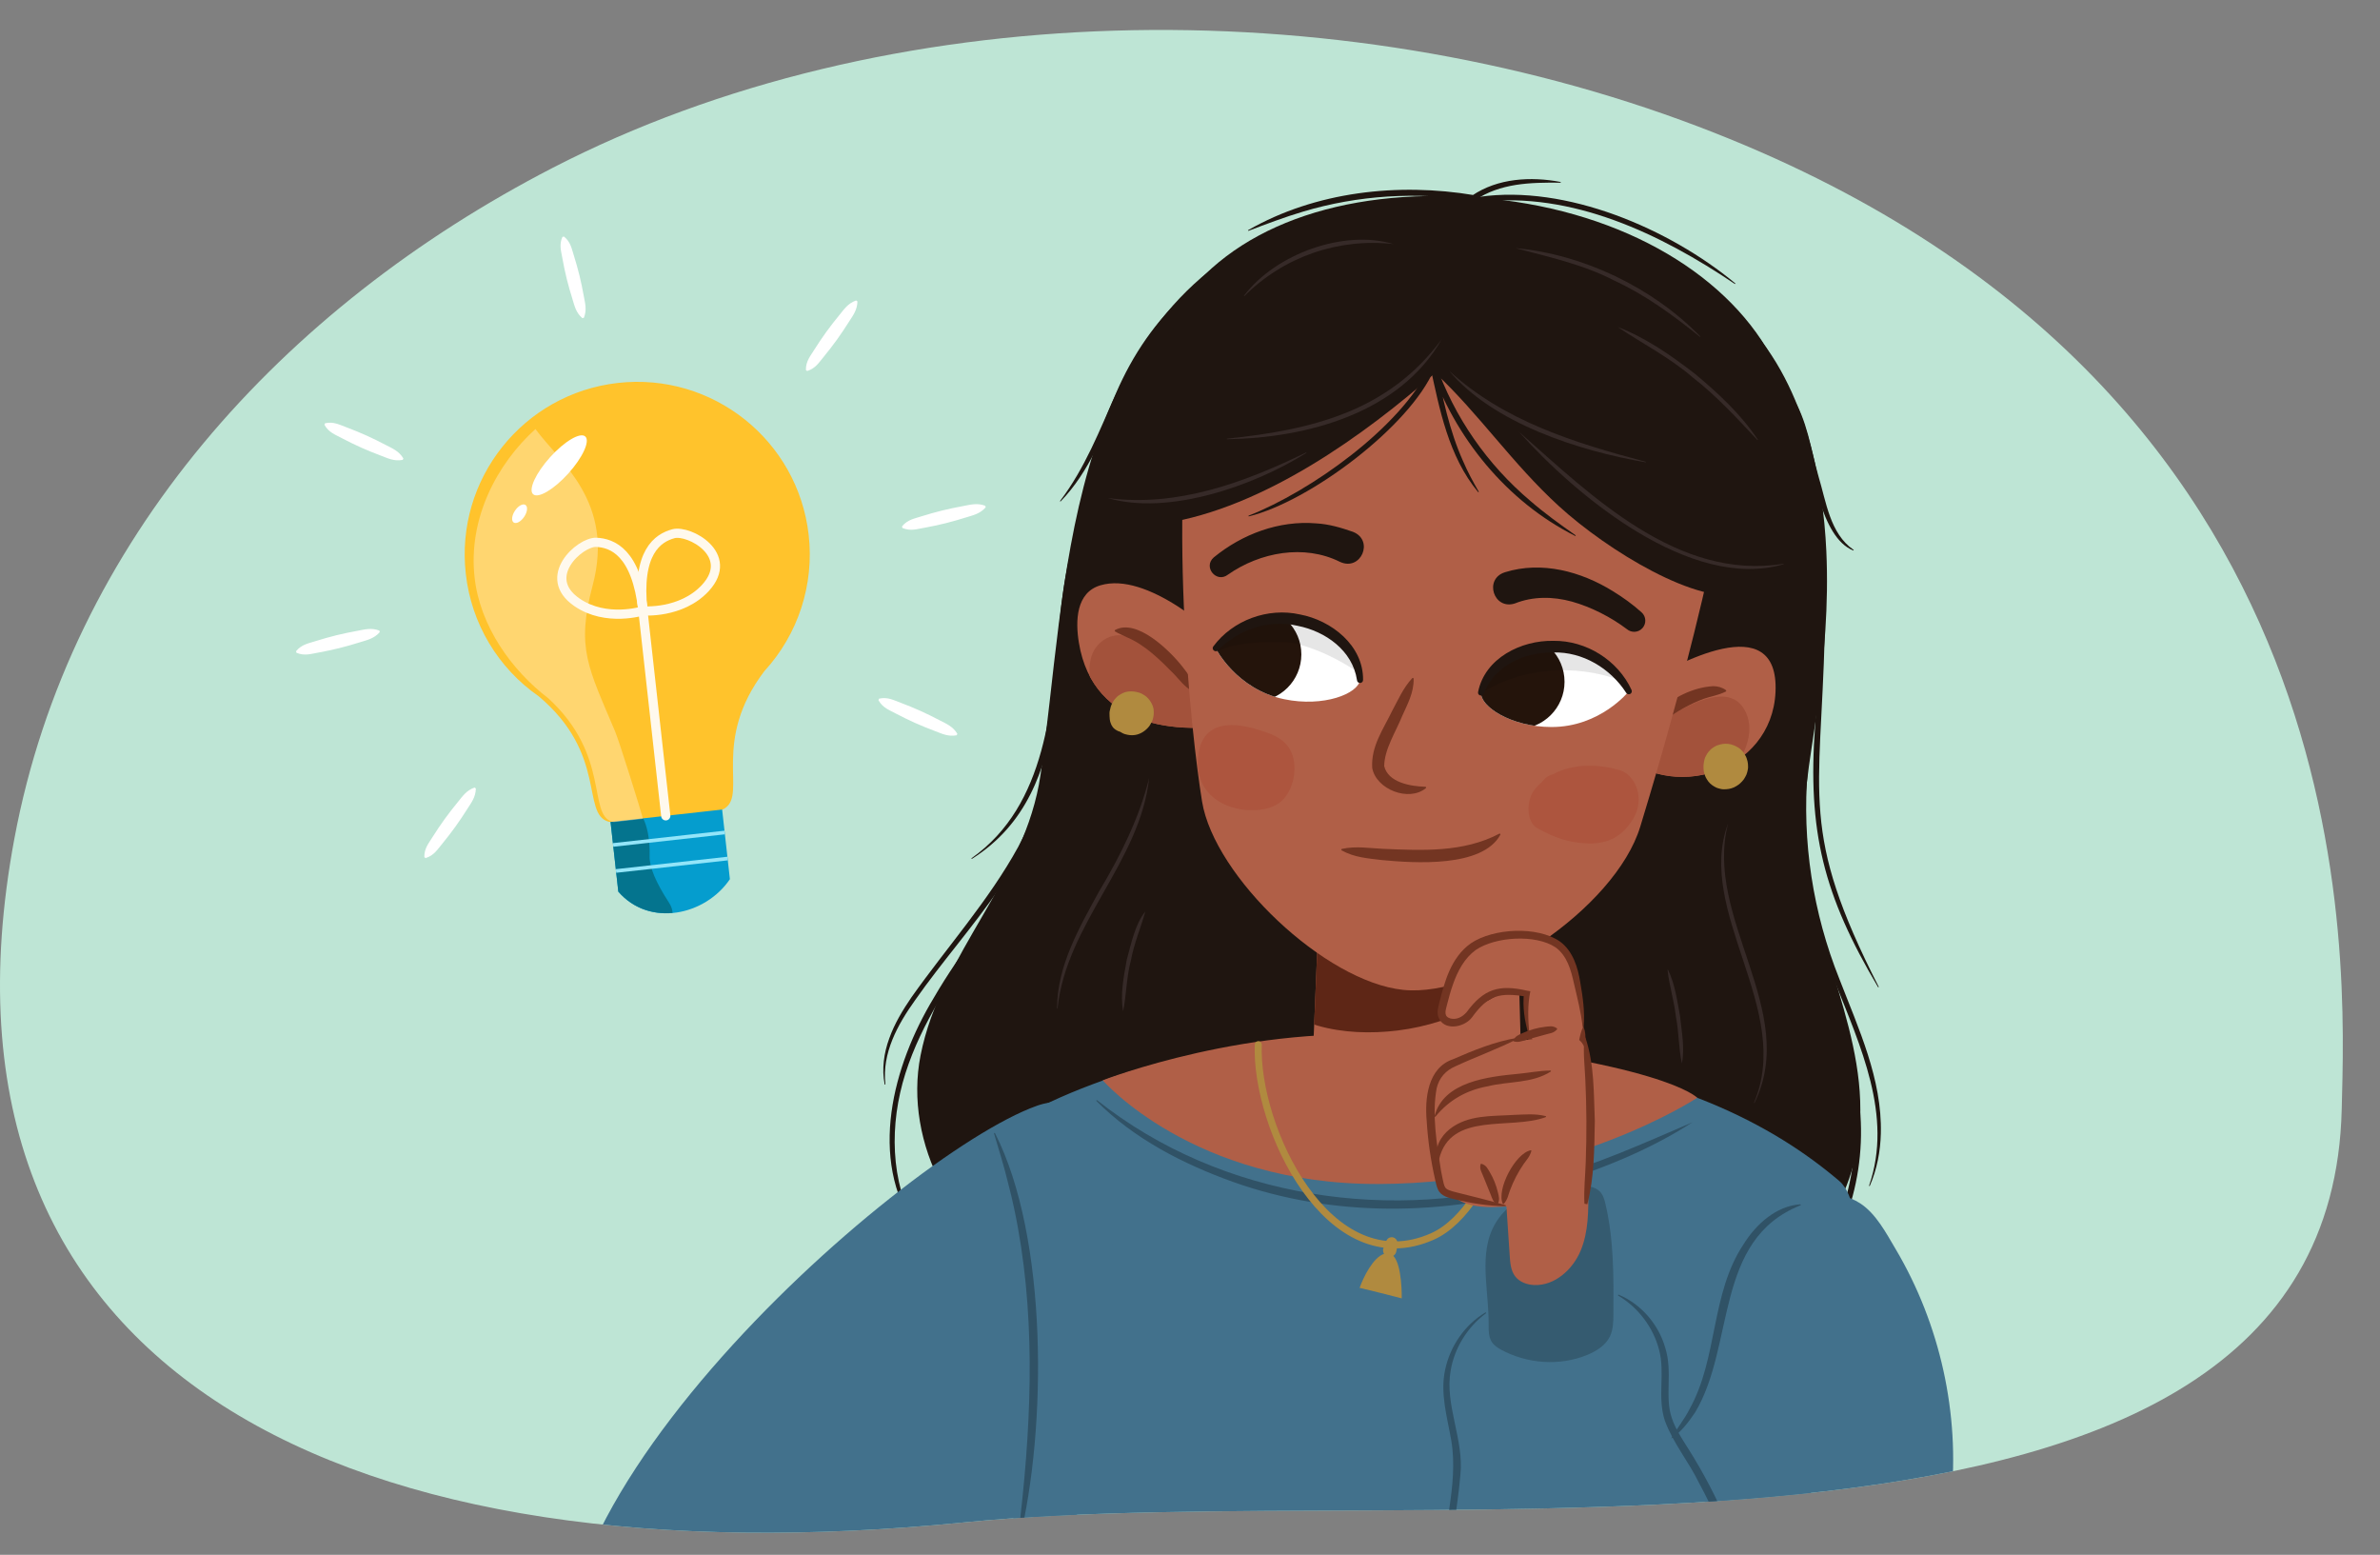 <?xml version="1.0" encoding="UTF-8"?><svg id="a" xmlns="http://www.w3.org/2000/svg" width="360" height="235.12" xmlns:xlink="http://www.w3.org/1999/xlink" viewBox="0 0 360 235.12"><rect x="0" y="0" width="360" height="235.12" fill="#808080" stroke="none"/><defs><clipPath id="b"><path d="M256.897,19.146C201.822-1.778,134.134-.708,83.571,25.394,42.748,46.468,10.615,81.69,2.179,126.797c-15.27,81.656,51.512,112.612,143.62,103.429,71.553-7.133,206.596,15.395,208.412-62.504,.512-21.955,5.009-109.702-97.313-148.576Z" fill="#bee5d5"/></clipPath><clipPath id="c"><polygon points="229.636 143.369 230.61 179.595 197.844 177.737 199.31 142.121 229.636 143.369" fill="#b05f47"/></clipPath><clipPath id="d"><path d="M248.21,103.623c5.181-3.179,20.935-11.857,20.355,1.023-.548,12.17-15.916,17.008-24.241,8.684" fill="#b05f47"/></clipPath><clipPath id="e"><path d="M187.823,99.785c-4.277-4.486-14.41-13.341-21.376-11.273-3.671,1.089-3.802,5.345-3.256,8.676,2.169,13.22,15.639,14.299,26.136,11.813" fill="#b05f47"/></clipPath><clipPath id="f"><path d="M205.718,102.834c.347-2.58-2.3-7.288-8.456-8.859-8.119-2.072-13.37,4.06-13.37,4.06,0,0,3.095,6.194,10.362,7.703,5.965,1.239,11.186-.837,11.464-2.904Z" fill="#fff"/></clipPath><clipPath id="g"><path d="M224.028,104.74c.192-2.597,3.752-6.658,10.099-6.927,8.371-.355,12.247,6.727,12.247,6.727,0,0-4.304,5.423-11.726,5.403-6.092-.016-10.773-3.123-10.62-5.203Z" fill="#fff"/></clipPath></defs><g><path d="M256.897,19.146C201.822-1.778,134.134-.708,83.571,25.394,42.748,46.468,10.615,81.69,2.179,126.797c-15.27,81.656,51.512,112.612,143.62,103.429,71.553-7.133,206.596,15.395,208.412-62.504,.512-21.955,5.009-109.702-97.313-148.576Z" fill="#bee5d5"/><g clip-path="url(#b)"><g><path d="M273.146,130.538c-1.009-7.82,.703-15.624,1.736-23.309,1.062-7.902,1.738-15.874,1.37-23.881-.49-10.659-3.152-25.928-13.188-35.576-.852-.819-68.097-13.891-69.306-13.358-33.087,14.594-32.299,54.71-36.367,82.758-2.31,15.924-15.081,26.877-18.151,42.444-2.588,13.126,5.118,28.091,17.925,33.289,.139,.056,.281,.095,.423,.13,1.018,1.421,2.752,2.656,4.428,2.611,16.168-.439,32.34-.773,48.509-1.199,3.263-.086,9.883-.234,16.014-1.443,5.861,3.961,12.836,10.397,20.074,10.677,3.929,.152,7.785-1.474,11.209-3.749,10.587-4.673,20.212-13.224,22.805-24.93,3.42-15.442-5.544-29.447-7.481-44.463Z" fill="#1f1510"/><g><polygon points="229.636 143.369 230.61 179.595 197.844 177.737 199.31 142.121 229.636 143.369" fill="#b05f47"/><g clip-path="url(#c)"><path d="M229.24,138.745c-5.237,2.666-10.921,4.414-17.027,4.937-2.783,.239-5.655,.189-8.44-.082-3.187-.31-6.291-1.435-9.484-1.322-3.164,.113-4.824,2.554-3.95,4.69-.323,.462-.415,1.05-.085,1.604,4,6.712,13.046,8.26,21.151,7.264,8.915-1.096,16.618-5.669,22.991-10.853,3.554-2.891-.697-8.508-5.156-6.239Z" fill="#5e2616"/></g></g><g><path d="M173.337,100.856c.176-5.843-2.224-11.596-2.792-17.417-1.161-11.911,.555-26.199,7.259-36.505,8.121-12.485,24.972-18.606,45.657-17.065,20.685,1.54,37.246,10.964,44.41,23.936,10.059,18.214-4.403,56.668-14.426,60.705" fill="#1f1510"/><g><path d="M248.21,103.623c5.181-3.179,20.935-11.857,20.355,1.023-.548,12.17-15.916,17.008-24.241,8.684" fill="#b05f47"/><g clip-path="url(#d)"><path d="M263.688,107.038c-2.264-3.454-7.493-.822-10.206,.738-3.463,1.99-5.851,4.978-7.599,8.603-.455,.944,.299,1.975,1.176,2.173,.32,.463,.769,.856,1.377,1.111,3.824,1.608,8.788,.532,12.113-1.95,2.985-2.228,5.475-7.111,3.139-10.675Z" fill="#a3523b"/></g></g><g><path d="M187.823,99.785c-4.277-4.486-14.41-13.341-21.376-11.273-3.671,1.089-3.802,5.345-3.256,8.676,2.169,13.22,15.639,14.299,26.136,11.813" fill="#b05f47"/><g clip-path="url(#e)"><path d="M179.276,102.065c-2.505-2.779-5.286-4.893-8.892-5.869-2.409-.652-4.873,.982-5.412,3.523-.67,3.156,.516,5.872,2.466,8.233,2.512,3.042,7.001,7.026,11.111,7.228,1.991,.098,3.334-.82,4.279-2.561,1.862-3.428-1.379-8.145-3.551-10.554Z" fill="#a3523b"/></g></g><path d="M248.522,110.744c.188-1.447,1.217-2.271,2.126-3.109,2.351-2.077,5.318-3.691,8.509-3.872,.651,.005,1.333,.179,1.9,.595,.083,.058,.066,.194-.029,.23-1.162,.576-2.154,.682-3.31,1.084-2.136,.781-4.133,1.967-5.993,3.29-.959,.675-1.674,1.526-3.024,1.931-.092,.032-.193-.05-.178-.148h0Z" fill="#733522"/><path d="M168.67,95.271c3.274-1.811,8.311,3.144,10.189,5.553,.804,1.036,1.698,2.108,1.731,3.622,.004,.102-.119,.171-.203,.111-1.247-.728-1.941-1.706-2.81-2.629-2.135-2.156-4.374-4.418-7.196-5.59-.588-.295-1.105-.481-1.714-.851-.077-.048-.076-.169,.003-.215h0Z" fill="#733522"/><path d="M181.187,50.882c-4.825,25.17-1.035,60.101,.636,70.319,1.858,11.361,18.576,27.255,30.411,28.488s32.087-12.266,35.876-24.689c2.907-9.532,13.53-44.785,15.757-70.853" fill="#b05f47"/><path d="M213.828,102.636c.048,2.113-.945,3.87-1.726,5.629-.992,2.446-2.699,5.037-2.727,7.589,.593,2.469,3.933,3.054,6.205,3.123,.113-.019,.185,.135,.099,.209-2.558,2.115-7.496,.218-8.116-3.033-.215-3.308,1.704-5.911,3.008-8.644,.935-1.708,1.645-3.434,3.039-4.952,.07-.083,.218-.033,.218,.079h0Z" fill="#733522"/><g><path d="M227.629,86.539c5.572-1.739,11.527-.114,16.309,2.845,1.549,.953,2.952,1.947,4.37,3.218,.694,.622,.752,1.688,.131,2.382-.615,.69-1.666,.743-2.356,.157-2.405-1.817-5.399-3.348-8.318-4.166-2.883-.792-5.9-.806-8.63,.281-3.202,1.035-4.724-3.699-1.505-4.716h0Z" fill="#1f1510"/><path d="M202.68,84.965c-5.421-2.701-12.081-1.461-16.928,1.924-1.737,1.365-3.823-1.142-2.16-2.595,4.312-3.532,9.881-5.613,15.483-5.149,1.917,.102,3.771,.648,5.574,1.28,3.255,1.28,1.208,6.026-1.969,4.539h0Z" fill="#1f1510"/><g><g><path d="M205.718,102.834c.347-2.58-2.3-7.288-8.456-8.859-8.119-2.072-13.37,4.06-13.37,4.06,0,0,3.095,6.194,10.362,7.703,5.965,1.239,11.186-.837,11.464-2.904Z" fill="#fff"/><g clip-path="url(#f)"><circle cx="189.717" cy="98.96" r="7.126" fill="#24140b"/><path d="M211.48,102.539c-.757-1.141-2.102-1.906-3.291-2.632,.859-.663,1.181-2.174,.198-3.041-2.68-2.362-6.466-3.155-9.869-3.879-3.833-.815-7.683-.911-11.525-.104-3.462,.727-6.967,1.811-10.16,3.348-2.952,1.421-5.723,3.284-6.959,6.425-.431,1.094,.914,2.539,1.95,1.594,2.631-2.401,5.608-4.203,8.815-5.535-.023,.07-.053,.133-.073,.205-.087,.3,.032,.515,.229,.641-.096,.417,.43,.869,.834,.554,1.355-1.057,2.878-1.836,4.483-2.377,2.361-.515,4.839-.663,7.186-.637,.687,.008,1.371,.056,2.056,.098,2.569,.512,5.024,1.543,7.316,2.794,1.241,.677,2.433,1.433,3.592,2.242,1.122,.783,2.235,1.923,3.548,2.349,1.262,.41,2.475-.834,1.672-2.045Z" opacity=".1"/></g></g><path d="M205.257,102.838c-.668-4.455-4.754-7.371-8.989-8.201-4.311-1.032-8.922,.569-12.012,3.683-.372,.452-1.084-.096-.727-.569,2.953-3.981,8.273-5.919,13.104-4.83,4.756,.894,9.603,4.672,9.546,9.909-.014,.594-.893,.6-.923,.008h0Z" fill="#1f1510"/></g><g><g><path d="M224.028,104.74c.192-2.597,3.752-6.658,10.099-6.927,8.371-.355,12.247,6.727,12.247,6.727,0,0-4.304,5.423-11.726,5.403-6.092-.016-10.773-3.123-10.62-5.203Z" fill="#fff"/><g clip-path="url(#g)"><circle cx="229.526" cy="103.105" r="7.126" fill="#24140b"/><path d="M246.576,100.265c-7.528-4.68-17.692-3.944-24.66,1.457-1.135,.88-.529,2.344,.496,2.767-.124,.578,.576,1.067,1.134,.686,6.158-4.205,14.638-4.894,21.579-2.272,1.557,.588,2.953-1.703,1.45-2.638Z" opacity=".1"/></g></g><path d="M223.578,104.641c1.025-5.137,6.543-7.835,11.383-7.73,4.952-.071,9.759,2.921,11.828,7.426,.108,.23,.009,.504-.222,.612-.228,.107-.49,.008-.607-.205-2.382-3.683-6.565-6.2-10.996-6.078-4.314-.06-8.916,1.953-10.486,6.174-.144,.572-1.02,.383-.901-.199h0Z" fill="#1f1510"/></g></g><path d="M176.071,79.144c15.081-2.325,30.453-13.453,41.022-22.756,6.656,6.227,11.653,13.707,18.721,20.165,7.284,6.655,21.133,15.172,27.951,13.217,12.114-17.59,11.919-53.837-46.032-56.14-57.952-2.303-41.662,45.515-41.662,45.515Z" fill="#1f1510"/><path d="M238.259,81.041c-10.314-5.169-18.249-14.887-21.942-25.764l.857-.233c1.031,5.029,2.037,10.06,4.154,14.743,.672,1.562,1.475,3.067,2.34,4.551,.037,.057-.053,.123-.095,.066-4.472-5.392-5.836-12.525-7.27-19.177l.857-.233c2.773,8.052,7.835,15.284,14.344,20.772,2.149,1.866,4.461,3.526,6.811,5.175,.056,.035,.004,.133-.058,.1h0Z" fill="#1f1510"/><path d="M216.953,55.809c-3.69,8.701-18.904,20.057-28.041,22.275-.065,.017-.098-.086-.032-.108,9.367-3.68,22.914-13.28,27.331-22.435,.162-.496,.941-.236,.742,.268h0Z" fill="#1f1510"/><path d="M245.028,116.475c-2.947-.884-6.926-1.133-10.14,.62-.534,.121-1.063,.422-1.545,1.013l-.145,.178c-.343,.304-.676,.629-.984,1.001-1.483,1.786-1.318,5.056,.325,5.957,2.559,1.405,4.571,2.152,7.401,2.291,2.701,.133,5.187-.573,7.09-3.702,1.885-3.099,.312-6.662-2.002-7.357Z" fill="#ad553e"/><path d="M195.104,113.309c-1.094-1.871-3.154-2.446-4.799-2.961-3.013-.944-8.895-2.01-9.109,4.722-.171,5.387,4.387,7.261,7.493,7.431,1.573,.086,3.593-.052,5.057-1.274,1.984-1.656,2.746-5.544,1.357-7.918Z" fill="#ad553e"/><path d="M202.98,128.372c2.145-.466,4.145-.101,6.187-.012,5.969,.258,12.174,.574,17.607-2.283,.095-.063,.229,.05,.172,.155-2.734,5.007-13.003,4.293-17.922,3.83-2.062-.253-4.152-.383-6.079-1.461-.095-.051-.077-.209,.035-.229h0Z" fill="#733522"/></g><path d="M188.806,34.796c10.197-5.838,22.687-7.206,34.169-5.287l-.308,.068c3.899-2.647,8.891-2.907,13.374-2.065,.066,.01,.058,.119-.011,.115-2.274-.026-4.533-.009-6.737,.336-2.194,.351-4.343,1.047-6.149,2.312-.161,.119-.123,.098-.309,.068-8.564-1.374-17.451-.829-25.763,1.668-2.776,.828-5.481,1.854-8.214,2.89-.061,.027-.111-.071-.051-.104h0Z" fill="#1f1510"/><path d="M223.76,29.768c13.147-1.885,28.716,4.789,38.708,13.075,.052,.042-.012,.131-.068,.089-11.202-7.559-24.67-14.015-38.494-12.389-.499,.106-.673-.685-.146-.775h0Z" fill="#1f1510"/><path d="M270.971,59.806c2.416,3.647,2.906,8.108,4.094,12.224,1.173,3.867,1.739,8.665,5.294,11.108,.059,.027,.018,.128-.045,.103-4.993-2.003-6.076-12.43-7.687-17.17-.594-1.942-1.09-4.123-2.262-5.759-.341-.384,.283-.918,.606-.505h0Z" fill="#1f1510"/><g><path d="M276.012,95.922c-.625,24.771-3.834,29.758,8.158,53.298,.031,.06-.068,.114-.1,.052-8.216-13.87-10.702-23.498-9.512-39.609,.235-4.594,.638-9.166,.665-13.742,.002-.49,.786-.535,.789,.001h0Z" fill="#1f1510"/><path d="M273.434,116.537c-.892,10.697,.801,21.534,4.788,31.498,2.881,7.469,6.484,15.148,6.275,23.371-.067,2.718-.586,5.439-1.67,7.922-.026,.065-.13,.023-.104-.042,3.654-10.563-1.378-21.206-5.234-30.967-2.006-5.018-3.525-10.27-4.341-15.631-.86-5.357-.972-10.823-.501-16.221,.051-.466,.81-.495,.786,.07h0Z" fill="#1f1510"/><path d="M163.458,80.971c-4.911,16.146,.058,38.508-16.433,48.9-.059,.036-.118-.058-.059-.096,11.417-8.041,12.199-23.181,13.319-35.897,.427-4.418,1.092-8.859,2.419-13.139,.145-.469,.909-.279,.754,.232h0Z" fill="#1f1510"/><path d="M158.977,115.038c-1.281,14.466-12.653,24.903-20.537,36.181-2.655,3.701-5.05,8.035-4.513,12.743,.012,.066-.101,.088-.111,.018-.459-2.313-.118-4.747,.696-6.96,.796-2.234,2.033-4.268,3.353-6.204,5.376-7.596,11.679-14.603,16.155-22.761,2.155-4.075,3.796-8.481,4.17-13.079,.028-.486,.834-.471,.786,.062h0Z" fill="#1f1510"/><path d="M148.642,141.166c-4.535,6.675-9.231,13.426-11.692,21.168-2.415,7.635-2.353,16.319,1.684,23.415,.039,.059-.06,.125-.099,.063-7.274-10.6-3.465-24.696,2.701-34.901,2.044-3.546,4.407-6.877,6.726-10.217,.294-.432,.996,.026,.681,.471h0Z" fill="#1f1510"/><path d="M280.919,164.616c1.929,10.69-.947,22.575-8.488,30.546-.047,.05-.134-.019-.09-.076,6.493-8.609,9.583-19.657,7.763-30.326-.092-.519,.718-.681,.815-.143h0Z" fill="#1f1510"/><path d="M180.088,44.917c-4.56,4.1-8.064,9.228-10.542,14.824-2.535,5.576-4.756,11.591-9.105,16.074-.044,.049-.129-.02-.085-.073,3.743-4.918,5.983-10.675,8.473-16.321,2.46-5.702,6.01-11.015,10.734-15.092,.371-.336,.914,.247,.526,.588h0Z" fill="#1f1510"/></g><path d="M229.766,65.3c11.002,9.719,24.032,22.532,39.976,19.958,.045-.012,.065,.063,.019,.075-14.026,4.087-31.374-10.348-39.994-20.032h0Z" fill="#362a28"/><path d="M219.193,56.072c8.353,7.645,19.037,10.917,29.742,13.759,.043,.011,.029,.084-.017,.076-10.078-1.704-23.126-5.933-29.725-13.835h0Z" fill="#362a28"/><path d="M218.055,51.336c-6.343,11.133-20.398,14.907-32.441,15.082-.046,.001-.051-.073-.005-.077,12.962-1.363,24.398-4.16,32.446-15.005h0Z" fill="#362a28"/><path d="M167.573,75.319c10.522,1.394,20.665-2.352,29.977-6.889,.04-.02,.078,.044,.037,.068-7.977,5.011-20.877,9.496-30.015,6.821h0Z" fill="#362a28"/><path d="M229.231,37.519c10.27,.939,20.756,5.97,27.95,13.357,.031,.032-.017,.087-.053,.057-4.072-3.278-8.29-6.367-13.053-8.553-4.613-2.403-10.054-3.581-14.844-4.86h0Z" fill="#362a28"/><path d="M244.699,49.45c4.291,1.642,8.106,4.319,11.721,7.114,3.51,2.929,6.927,6.091,9.464,9.922,.025,.036-.03,.082-.061,.048-3.123-3.324-6.189-6.678-9.8-9.476-3.409-2.966-7.766-5.204-11.324-7.608h0Z" fill="#362a28"/><path d="M210.774,36.908c-8.347-.937-16.586,1.913-22.536,7.851-.03,.03-.087-.016-.058-.052,4.785-6.331,15.136-10.048,22.594-7.799h0Z" fill="#362a28"/><path d="M173.829,117.592c-1.353,12.759-12.528,22.071-13.862,34.894-.004,.045-.08,.042-.077-.005,.011-6.427,3.374-12.232,6.372-17.703,3.226-5.359,6.15-11.277,7.568-17.186h0Z" fill="#362a28"/><path d="M173.241,137.849c-.705,2.498-1.711,4.851-2.184,7.405-.678,2.506-.662,5.173-1.174,7.67-.461-2.565,.103-5.255,.555-7.806,.67-2.414,1.273-5.436,2.803-7.269h0Z" fill="#362a28"/><path d="M261.392,124.514c-3.711,14.32,10.828,28.343,3.993,42.259-.022,.042-.089,.008-.07-.034,5.968-14.066-8.914-28.831-3.923-42.225h0Z" fill="#362a28"/><path d="M252.31,146.665c1.06,2.172,1.358,4.593,1.809,6.942,.235,2.363,.759,4.879,.282,7.198-.513-2.325-.438-4.755-.909-7.103-.265-2.379-.997-4.631-1.257-7.015-.004-.039,.056-.059,.074-.022h0Z" fill="#362a28"/><path d="M264.392,115.497c-.006-.12-.026-.236-.057-.352-.076-.278-.148-.574-.292-.828-.134-.235-.271-.487-.457-.687-.166-.178-.394-.416-.621-.556-.506-.311-.974-.512-1.573-.581-.599-.069-1.107,.039-1.664,.233-.253,.088-.479,.252-.7,.396-.234,.152-.418,.373-.604,.578-.072,.079-.134,.163-.188,.255-.286,.492-.399,.702-.497,1.269-.008,.049-.016,.099-.019,.148,0,.006,0,.012,0,.018-.03,.154-.053,.31-.05,.466,.004,.247-.004,.503,.038,.748,.043,.249,.13,.493,.21,.73,.027,.081,.061,.16,.102,.235,.118,.216,.246,.441,.402,.634,.343,.422,.708,.662,1.186,.9,.085,.042,.171,.073,.262,.097,.261,.07,.539,.157,.815,.159,.585,.005,1.054-.054,1.6-.292,.244-.106,.471-.262,.69-.41,.092-.062,.177-.134,.256-.212,.184-.182,.38-.369,.532-.582,.032-.045,.06-.092,.088-.139,.11-.189,.226-.382,.315-.583,.111-.25,.16-.539,.216-.799,.058-.272,.023-.584,.011-.846Z" fill="#b08a3f"/><path d="M174.499,107.322c-.047-.439-.221-.826-.448-1.192-.226-.366-.501-.687-.862-.935-.287-.197-.616-.382-.957-.473-.57-.152-.948-.202-1.544-.149-.549,.049-1.044,.3-1.489,.605-.222,.152-.406,.364-.581,.564-.202,.231-.341,.517-.478,.789-.102,.203-.148,.42-.201,.64-.057,.236-.123,.458-.118,.7,.005,.311,.009,.626,.047,.935,.021,.166,.057,.302,.108,.468,.077,.253,.188,.473,.347,.688,.216,.291,.534,.466,.853,.618,.068,.032,.14,.037,.21,.058,.132,.08,.269,.154,.404,.226,.113,.06,.228,.111,.352,.147,.517,.15,.993,.219,1.533,.137,.858-.13,1.613-.642,2.145-1.312,.114-.144,.196-.307,.284-.468,.089-.161,.18-.316,.234-.492,.166-.538,.221-.991,.161-1.552Z" fill="#b08a3f"/><g><path d="M195.014,158.016c14.986,13.49,25.175,7.208,32.265,1.186,25.93,2.926,40.944,10.9,50.92,19.38,9.976,8.481-12.908,75.832-12.908,75.832,0,0,11.531,59.353,4.436,68.649-13.135,17.212-110.646,14.212-124.966-1.582-7.586-8.367-2.335-28.133,9.093-68.965,.81-54.838-13.163-73.221-9.576-76.583,9.077-8.509,29.901-17.402,50.736-17.917Z" fill="#42718c"/><path d="M292.545,238.981c-1.793,5.411-4.362,10.591-5.462,16.184-.948,4.816-.78,9.822-2.006,14.574-2.849,11.044-12.76,18.931-23.183,23.563-5.976,2.655-13.268,4.415-18.786,.907-4.774-3.036-6.624-9.018-7.771-14.558-1.564-7.554-2.456-15.573,.101-22.85,3.661-10.419,13.515-17.203,20.038-26.114,4.524-6.18,7.422-13.372,10.274-20.48,2.823-7.036,5.66-14.154,7.04-21.641,.435-2.361,.047-6.007,2.525-7.341,1.894-1.019,4.349-.357,6.048,.745,2.396,1.554,3.93,4.491,5.351,6.886,1.7,2.864,3.162,5.869,4.377,8.969,2.402,6.129,3.84,12.636,4.235,19.208s-.264,13.245-2.061,19.6c-.223,.789-.463,1.573-.721,2.351Z" fill="#42718c"/><path d="M156.801,167.234c-20.985,7.51-87.482,66.236-68.039,96.767,10.648,16.72,75.726-36.273,75.726-36.273,0,0,12.539-67.733-7.687-60.495Z" fill="#42718c"/><path d="M165.957,166.388c18.887,14.945,44.832,18.664,67.677,11.88,7.688-2.071,15.093-5.427,22.357-8.546-6.664,4.317-14.371,7.353-22.052,9.62-15.41,4.569-32.274,4.804-47.496-.633-7.532-2.709-14.898-6.496-20.594-12.208-.07-.066,.039-.18,.108-.112h0Z" fill="#305266"/><path d="M150.506,171.366c8.03,15.775,7.858,44.645,3.662,61.701-.021,.087-.165,.066-.154-.027,.091-1.306,.207-2.603,.361-3.894,1.727-15.421,2.266-31.2-.988-46.457-.193-.939-.646-2.847-.901-3.773-.603-2.52-1.38-4.98-2.124-7.488-.032-.083,.102-.145,.143-.061h0Z" fill="#305266"/></g><path d="M166.803,163.366s13.603,15.757,41.712,15.682c28.612-.077,48.211-13.04,48.211-13.04,0,0-5.069-5.505-44.106-9.23-23.201-2.214-45.817,6.588-45.817,6.588Z" fill="#b05f47"/><path d="M190.327,157.979c-.479,12.478,10.61,36.021,26.356,28.997,9.91-4.42,14.825-27.292,14.825-27.292" fill="none" stroke="#b08a3f" stroke-linecap="round" stroke-miterlimit="10" stroke-width="1.061"/><path d="M210.753,189.916c.199-.139,.366-.328,.423-.57l.084-.353c.046-.191,.064-.385,.079-.58l.026-.338c.015-.19-.009-.373-.108-.544-.063-.11-.092-.142-.163-.2-.102-.102-.223-.173-.362-.21-.14-.037-.279-.037-.419,0-.091,.014-.128,.026-.241,.091-.102,.054-.184,.128-.246,.223-.033,.032-.06,.069-.08,.109-.026,.048-.047,.099-.071,.148l-.136,.285c-.081,.17-.155,.342-.208,.523l-.097,.325c-.041,.132-.046,.264-.017,.397,.007,.131,.046,.253,.117,.366,.005,.01,.016,.014,.021,.023-1.626,.524-3.111,3.475-3.702,5.144,1.772,.393,6.376,1.589,6.376,1.589,0,0,.101-5.012-1.276-6.428Z" fill="#b08a3f"/><g><g><path d="M225.789,185.76c2.299-4.848,8.327-6.892,13.676-6.466,.913,.073,1.895,.237,2.532,.894,.494,.509,.695,1.229,.856,1.92,1.268,5.425,1.232,11.057,1.191,16.628-.009,1.137-.026,2.317-.516,3.343-.654,1.372-2.045,2.241-3.451,2.818-4.19,1.717-9.081,1.341-13.046-.803-1.644-.889-1.881-1.834-1.859-3.644,.029-2.389-.277-4.75-.418-7.13-.151-2.558-.084-5.201,1.034-7.559Z" fill="#355b70"/><path d="M235.973,143.094c-1.735-1.501-4.212-1.75-6.506-1.691-2.28,.059-4.653,.39-6.53,1.685-2.86,1.975-3.891,5.648-4.724,9.022-.119,.481-.237,.989-.098,1.465,.371,1.27,2.258,1.353,3.338,.589s1.715-2.015,2.719-2.876c2.11-1.81,4.034-1.424,6.785-1.025-.566,4.017,.794,8.044,1.651,12.009,.248,1.148,3.95-.016,4.46-.337,1.58-.999,1.978-2.636,2.249-4.37,.479-3.063-.255-6.463-.872-9.465-.378-1.84-1.006-3.738-2.472-5.006Z" fill="#b05f47"/><path d="M239.392,155.29c-.254-2.22-.794-4.358-1.306-6.529-.45-2.052-1.046-4.233-2.784-5.493-3.027-2.024-9.129-1.633-12.095,.401-1.665,1.209-2.717,3.141-3.426,5.181-.363,1.023-.65,2.086-.925,3.162-.245,.934-.479,1.715,.548,2.01,.931,.211,1.771-.208,2.426-.949,2.61-3.538,4.902-4.242,9.19-3.254l.46,.08c-.44,2.072-.353,4.209-.156,6.374,.009,.089-.129,.12-.153,.029-.567-1.947-.872-4.014-.66-6.101l.38,.507c-4.055-.64-5.749-.284-8.237,3.136-1.153,1.569-4.414,2.173-5.132-.189-.176-.785,.055-1.411,.168-1.934,.832-3.325,1.777-6.909,4.788-9.07,3.427-2.306,10.088-2.635,13.479-.274,1.971,1.446,2.72,3.934,3.076,6.19,.384,2.196,.71,4.468,.513,6.723-.008,.091-.146,.093-.156,.002h0Z" fill="#733522"/><path d="M231.325,156.272c1.078,1.786,1.35,4.071,1.876,5.828,.775,.158,2.544-.26,3.507-.68,.69-.413,1.225-1.054,1.542-1.84,.597-1.325,.58-3.072,1.243-4.346,.346,.716,.348,1.615,.308,2.409-.164,2.636-1.424,5.021-4.254,5.488-1.059,.197-2.631,.674-3.409-.414-.125-.211-.164-.495-.213-.73-.323-1.882-.949-3.725-.753-5.686,.007-.077,.118-.099,.153-.029h0Z" fill="#733522"/><path d="M227.078,157.805c-2.985,.537-6.165,1.457-7.986,3.883-1.434,1.91-1.756,4.407-2.031,6.779-.272,2.347-.543,4.731-.145,7.06s1.563,4.635,3.579,5.867c2.153,1.315,4.852,1.208,7.371,1.058l.496,7.479c.072,1.079,.168,2.226,.824,3.085,.668,.873,1.81,1.275,2.908,1.313,3.094,.108,5.812-2.352,7.001-5.21s1.179-6.053,1.15-9.15l-.181-19.245c-.01-1.106-.2-2.576-1.086-3.36-.745-.659-1.693-.492-2.634-.473-3.108,.065-6.208,.364-9.268,.914Z" fill="#b05f47"/><path d="M235.517,155.66c-.502,.583-1.053,.585-1.593,.746-.8,.223-2.413,.666-3.215,.884-.541,.151-1.032,.391-1.748,.184-.054-.015-.086-.071-.071-.125,.313-.688,.895-.889,1.43-1.128,1.072-.481,2.217-.802,3.384-.942,.582-.056,1.161-.228,1.794,.227,.05,.036,.059,.109,.017,.155h0Z" fill="#733522"/><path d="M234.572,162.041c-2.839,1.82-6.395,1.448-9.516,2.228-3.166,.564-5.866,2.059-7.924,4.587-.047,.061-.157,.014-.142-.064,1.347-5.257,8.189-5.977,12.703-6.41,1.624-.154,3.143-.476,4.829-.489,.075-.003,.115,.104,.049,.148h0Z" fill="#733522"/><path d="M233.808,168.936c-5.348,1.996-14.4-.915-16.143,6.4-.009,.078-.129,.09-.155,.015-.668-1.708,.454-3.567,1.788-4.616,2.772-2.185,6.379-1.921,9.635-2.134,1.614-.05,3.22-.237,4.864,.179,.073,.017,.084,.129,.01,.155h0Z" fill="#733522"/><path d="M227.312,182.03c-.987-2.147,1.902-7.627,4.219-8.08,.065-.013,.124,.053,.104,.117-.244,.866-.756,1.365-1.18,1.98-.835,1.218-1.512,2.523-2.033,3.904-.274,.697-.346,1.409-.955,2.098-.041,.05-.126,.041-.155-.018h0Z" fill="#733522"/><path d="M224.082,175.993c.734,.203,.94,.746,1.24,1.22,.58,.968,1.003,2.029,1.259,3.127,.127,.546,.312,1.091-.038,1.738-.027,.05-.09,.069-.14,.042-.599-.414-.706-.939-.907-1.438-.303-.735-.906-2.217-1.2-2.954-.19-.504-.514-.92-.346-1.654,.013-.06,.074-.097,.133-.081h0Z" fill="#733522"/></g><path d="M229.578,157.087c-3.078,1.558-6.282,2.704-9.361,4.127-1.526,.644-2.528,1.759-2.907,3.357-.744,4.017,.022,8.428,.657,12.465,.148,.616,.319,1.838,.548,2.363,.181,.522,.927,.699,1.783,.914,2.413,.605,5.039,1.244,7.431,1.936,.083,.018,.068,.161-.023,.154-2.594-.024-5.156-.437-7.668-1.046-.904-.207-2.093-.462-2.532-1.482-.231-.506-.29-.933-.396-1.347-.676-2.945-1.121-5.961-1.304-8.977-.311-3.387,.139-8.044,3.94-9.356,3.166-1.374,6.359-2.685,9.785-3.256,.084-.016,.128,.111,.048,.148h0Z" fill="#733522"/><path d="M239.82,156.932c1.352,4.05,1.239,8.351,1.413,12.559-.08,4.213-.068,8.486-1.129,12.591l-.435-.083c.085-.107,.339-.981,.481-.644-.004,.256-.03,.507-.052,.758l-.435-.083c-.115-2.12,.13-4.187,.194-6.276,.156-4.17,.137-8.341-.062-12.509-.092-2.088-.363-4.15-.128-6.291,.005-.078,.129-.099,.154-.02h0Z" fill="#733522"/><path d="M244.844,195.787c3.356,1.4,6.038,4.466,7.051,8.061,1.155,3.663-.142,7.431,.999,10.64,.541,1.614,1.527,3.088,2.491,4.611,9.161,14.536,13.597,32.047,12.358,49.189-.229,2.696-.659,5.379-1.225,8.023-.016,.094-.167,.071-.154-.025,1.935-17.766-.734-36.12-9.313-51.923-1.586-3.307-3.929-6.021-5.224-9.522-1.172-3.555,.076-7.247-.878-10.734-.872-3.346-3.099-6.347-6.175-8.18-.082-.041-.016-.181,.069-.139h0Z" fill="#305266"/><path d="M224.761,198.604c-2.822,2.109-4.775,5.277-5.333,8.669-.926,5.164,2.043,10.453,1.471,15.762-.441,5.318-1.626,10.509-1.695,15.846-.276,7.038,.323,14.106,1.771,20.998,1.325,6.802,3.827,13.909,6.682,19.908,4.469,6.207,11.419,10.869,18.978,12.344,7.724,1.704,15.737-.273,22.919-3.027-5.079,2.87-11.229,4.534-17.157,4.603-10.107,.171-19.847-5.156-25.738-13.302-6.289-12.854-9.292-27.275-8.63-41.572-.053-7.031,2.671-14.074,1.485-21.034-.602-3.474-1.709-7.107-.915-10.684,.755-3.582,3.001-6.799,6.076-8.64,.08-.053,.165,.077,.086,.13h0Z" fill="#305266"/></g><path d="M272.342,182.274c-13.117,5.209-9.847,21.118-15.93,31.303-.993,1.47-2.21,3.099-3.661,3.976,.863-1.499,2.045-2.925,2.814-4.474,4.317-7.736,3.162-17.398,8.166-24.918,1.874-3.003,4.899-5.785,8.577-6.039,.087-.009,.116,.124,.033,.152h0Z" fill="#305266"/><path d="M119.509,234.727c.793,2.245,42.441,33.164,37.907,57.314-7.316,38.967-11.565,22.976-11.565,22.976-22.788-17.625-61.296-48.099-62.777-65.86-1.481-17.761,36.436-14.43,36.436-14.43Z" fill="#42718c"/></g></g></g><g><g><path d="M132.967,105.653c1.321-.302,2.256,.258,3.277,.624,1.014,.382,2.016,.792,3.003,1.235,.987,.443,1.954,.929,2.916,1.43,.96,.503,1.97,.894,2.648,2.026l-.099,.221c-1.296,.246-2.26-.249-3.274-.631-1.013-.385-2.019-.785-3.006-1.227-.987-.443-1.959-.919-2.919-1.422-.952-.521-1.992-.846-2.645-2.034l.099-.221h0Z" fill="#fff"/><path d="M49.168,64.009c1.321-.302,2.256,.258,3.277,.624,1.014,.382,2.016,.792,3.003,1.235,.987,.443,1.954,.929,2.916,1.43,.96,.503,1.97,.894,2.648,2.026l-.099,.221c-1.296,.246-2.26-.249-3.274-.631-1.013-.385-2.019-.785-3.006-1.227-.987-.443-1.959-.919-2.919-1.422-.952-.521-1.992-.846-2.645-2.034l.099-.221h0Z" fill="#fff"/><path d="M85.303,35.771c1.044,.829,1.171,1.883,1.505,2.886,.316,1.008,.602,2.023,.854,3.046,.251,1.024,.457,2.058,.647,3.097,.187,1.039,.494,2.049,.012,3.253l-.236,.058c-.985-.843-1.181-1.88-1.497-2.888-.313-1.008-.61-2.021-.862-3.044-.251-1.024-.468-2.056-.655-3.095-.169-1.044-.545-2.037-.004-3.255l.236-.058h0Z" fill="#fff"/><path d="M121.901,55.963c-.028-1.355,.709-2.157,1.273-3.084,.579-.916,1.183-1.814,1.816-2.692,.634-.877,1.305-1.726,1.99-2.566,.687-.838,1.274-1.749,2.519-2.184l.197,.142c-.021,1.319-.7,2.163-1.28,3.079-.582,.914-1.177,1.819-1.81,2.696-.633,.877-1.296,1.733-1.983,2.571-.702,.827-1.231,1.78-2.526,2.179l-.197-.142h0Z" fill="#fff"/><path d="M64.184,129.619c-.028-1.355,.709-2.157,1.273-3.084,.579-.916,1.183-1.814,1.816-2.692,.634-.877,1.305-1.726,1.99-2.566,.687-.838,1.274-1.749,2.519-2.184l.197,.142c-.021,1.319-.7,2.163-1.28,3.079-.582,.914-1.177,1.819-1.81,2.696-.633,.877-1.296,1.733-1.983,2.571-.702,.827-1.231,1.78-2.526,2.179l-.197-.142h0Z" fill="#fff"/><path d="M136.436,79.604c.854-1.052,1.935-1.187,2.965-1.529,1.034-.324,2.076-.619,3.126-.879,1.05-.259,2.112-.473,3.177-.671,1.066-.195,2.103-.511,3.334-.037l.058,.235c-.869,.993-1.933,1.197-2.967,1.521-1.035,.321-2.074,.627-3.124,.887-1.05,.259-2.109,.484-3.175,.679-1.071,.177-2.09,.561-3.336,.029l-.058-.236h0Z" fill="#fff"/><path d="M44.783,98.476c.854-1.052,1.935-1.187,2.965-1.529,1.034-.324,2.076-.619,3.126-.879,1.05-.259,2.112-.473,3.177-.671,1.066-.195,2.103-.511,3.334-.037l.058,.235c-.869,.993-1.933,1.197-2.967,1.521-1.035,.321-2.074,.627-3.124,.887-1.05,.259-2.109,.484-3.175,.679-1.071,.177-2.09,.561-3.336,.029l-.058-.235h0Z" fill="#fff"/></g><g><path d="M91.18,113.769l16.878-1.88,2.346,21.064c-3.688,5.45-12.122,7.363-16.878,1.88l-2.346-21.064Z" fill="#059dce"/><path d="M93.526,134.833l-1.419-12.743c2.34-1.895,6.336-.34,6.154,7.398q-.057,2.427,2.921,6.995c.376,.577,.539,1.102,.543,1.57-2.963,.268-5.98-.664-8.199-3.221Z" fill="#04748e"/><line x1="109.618" y1="125.894" x2="92.74" y2="127.774" fill="none" stroke="#93e5f9" stroke-miterlimit="10" stroke-width=".551"/><line x1="110.056" y1="129.831" x2="93.178" y2="131.711" fill="none" stroke="#93e5f9" stroke-miterlimit="10" stroke-width=".551"/><path d="M70.456,86.781c-1.622-14.323,8.674-27.249,22.997-28.871,14.323-1.622,27.249,8.674,28.871,22.997,.851,7.511-1.597,15.021-6.709,20.589h0c-8.023,10.564-2.65,18.427-5.909,20.695-.135,.094-.301,.211-.475,.231l-1.538,.171-13.801,1.537s-1.519,.18-1.565,.167c-.108-.029-.218-.022-.316-.051-4.1-1.202-.129-10.222-10.524-18.949h0c-6.181-4.287-10.204-11.039-11.03-18.516Z" fill="#ffc32c"/><path d="M80.991,64.882c3.696,5.023,12.013,11.012,8.658,23.63-2.534,9.53-.676,12.421,3.41,22.142,.634,1.51,3.889,11.948,4.204,13.177l-3.014,.336s-1.361,.162-1.402,.15c-.097-.029-.195-.023-.284-.053-3.689-1.215-.21-10.016-9.619-18.662-5.585-4.257-10.346-10.941-11.157-18.274-1.007-8.908,3.382-17.185,9.203-22.446Z" fill="#fff9ed" opacity=".35"/><ellipse cx="84.585" cy="70.372" rx="5.885" ry="1.847" transform="translate(-24.333 85.984) rotate(-47.916)" fill="#fff"/><line x1="100.704" y1="123.371" x2="97.058" y2="90.638" fill="none" stroke="#fff9ed" stroke-linecap="round" stroke-miterlimit="10" stroke-width="1.391"/><path d="M97.252,92.376c-.991-8.897,2.265-11.032,4.611-11.665,2.346-.633,9.436,3.174,4.841,8.196-3.66,3.964-9.452,3.469-9.452,3.469Z" fill="none" stroke="#fff9ed" stroke-linecap="round" stroke-miterlimit="10" stroke-width="1.391"/><path d="M97.252,92.376c-.991-8.897-4.649-10.262-7.065-10.364s-8.499,5.234-2.917,9.072c4.429,3.05,9.982,1.292,9.982,1.292Z" fill="none" stroke="#fff9ed" stroke-linecap="round" stroke-miterlimit="10" stroke-width="1.391"/><ellipse cx="78.592" cy="77.686" rx="1.597" ry=".836" transform="translate(-29.717 99.615) rotate(-56.113)" fill="#fff"/></g></g></svg>